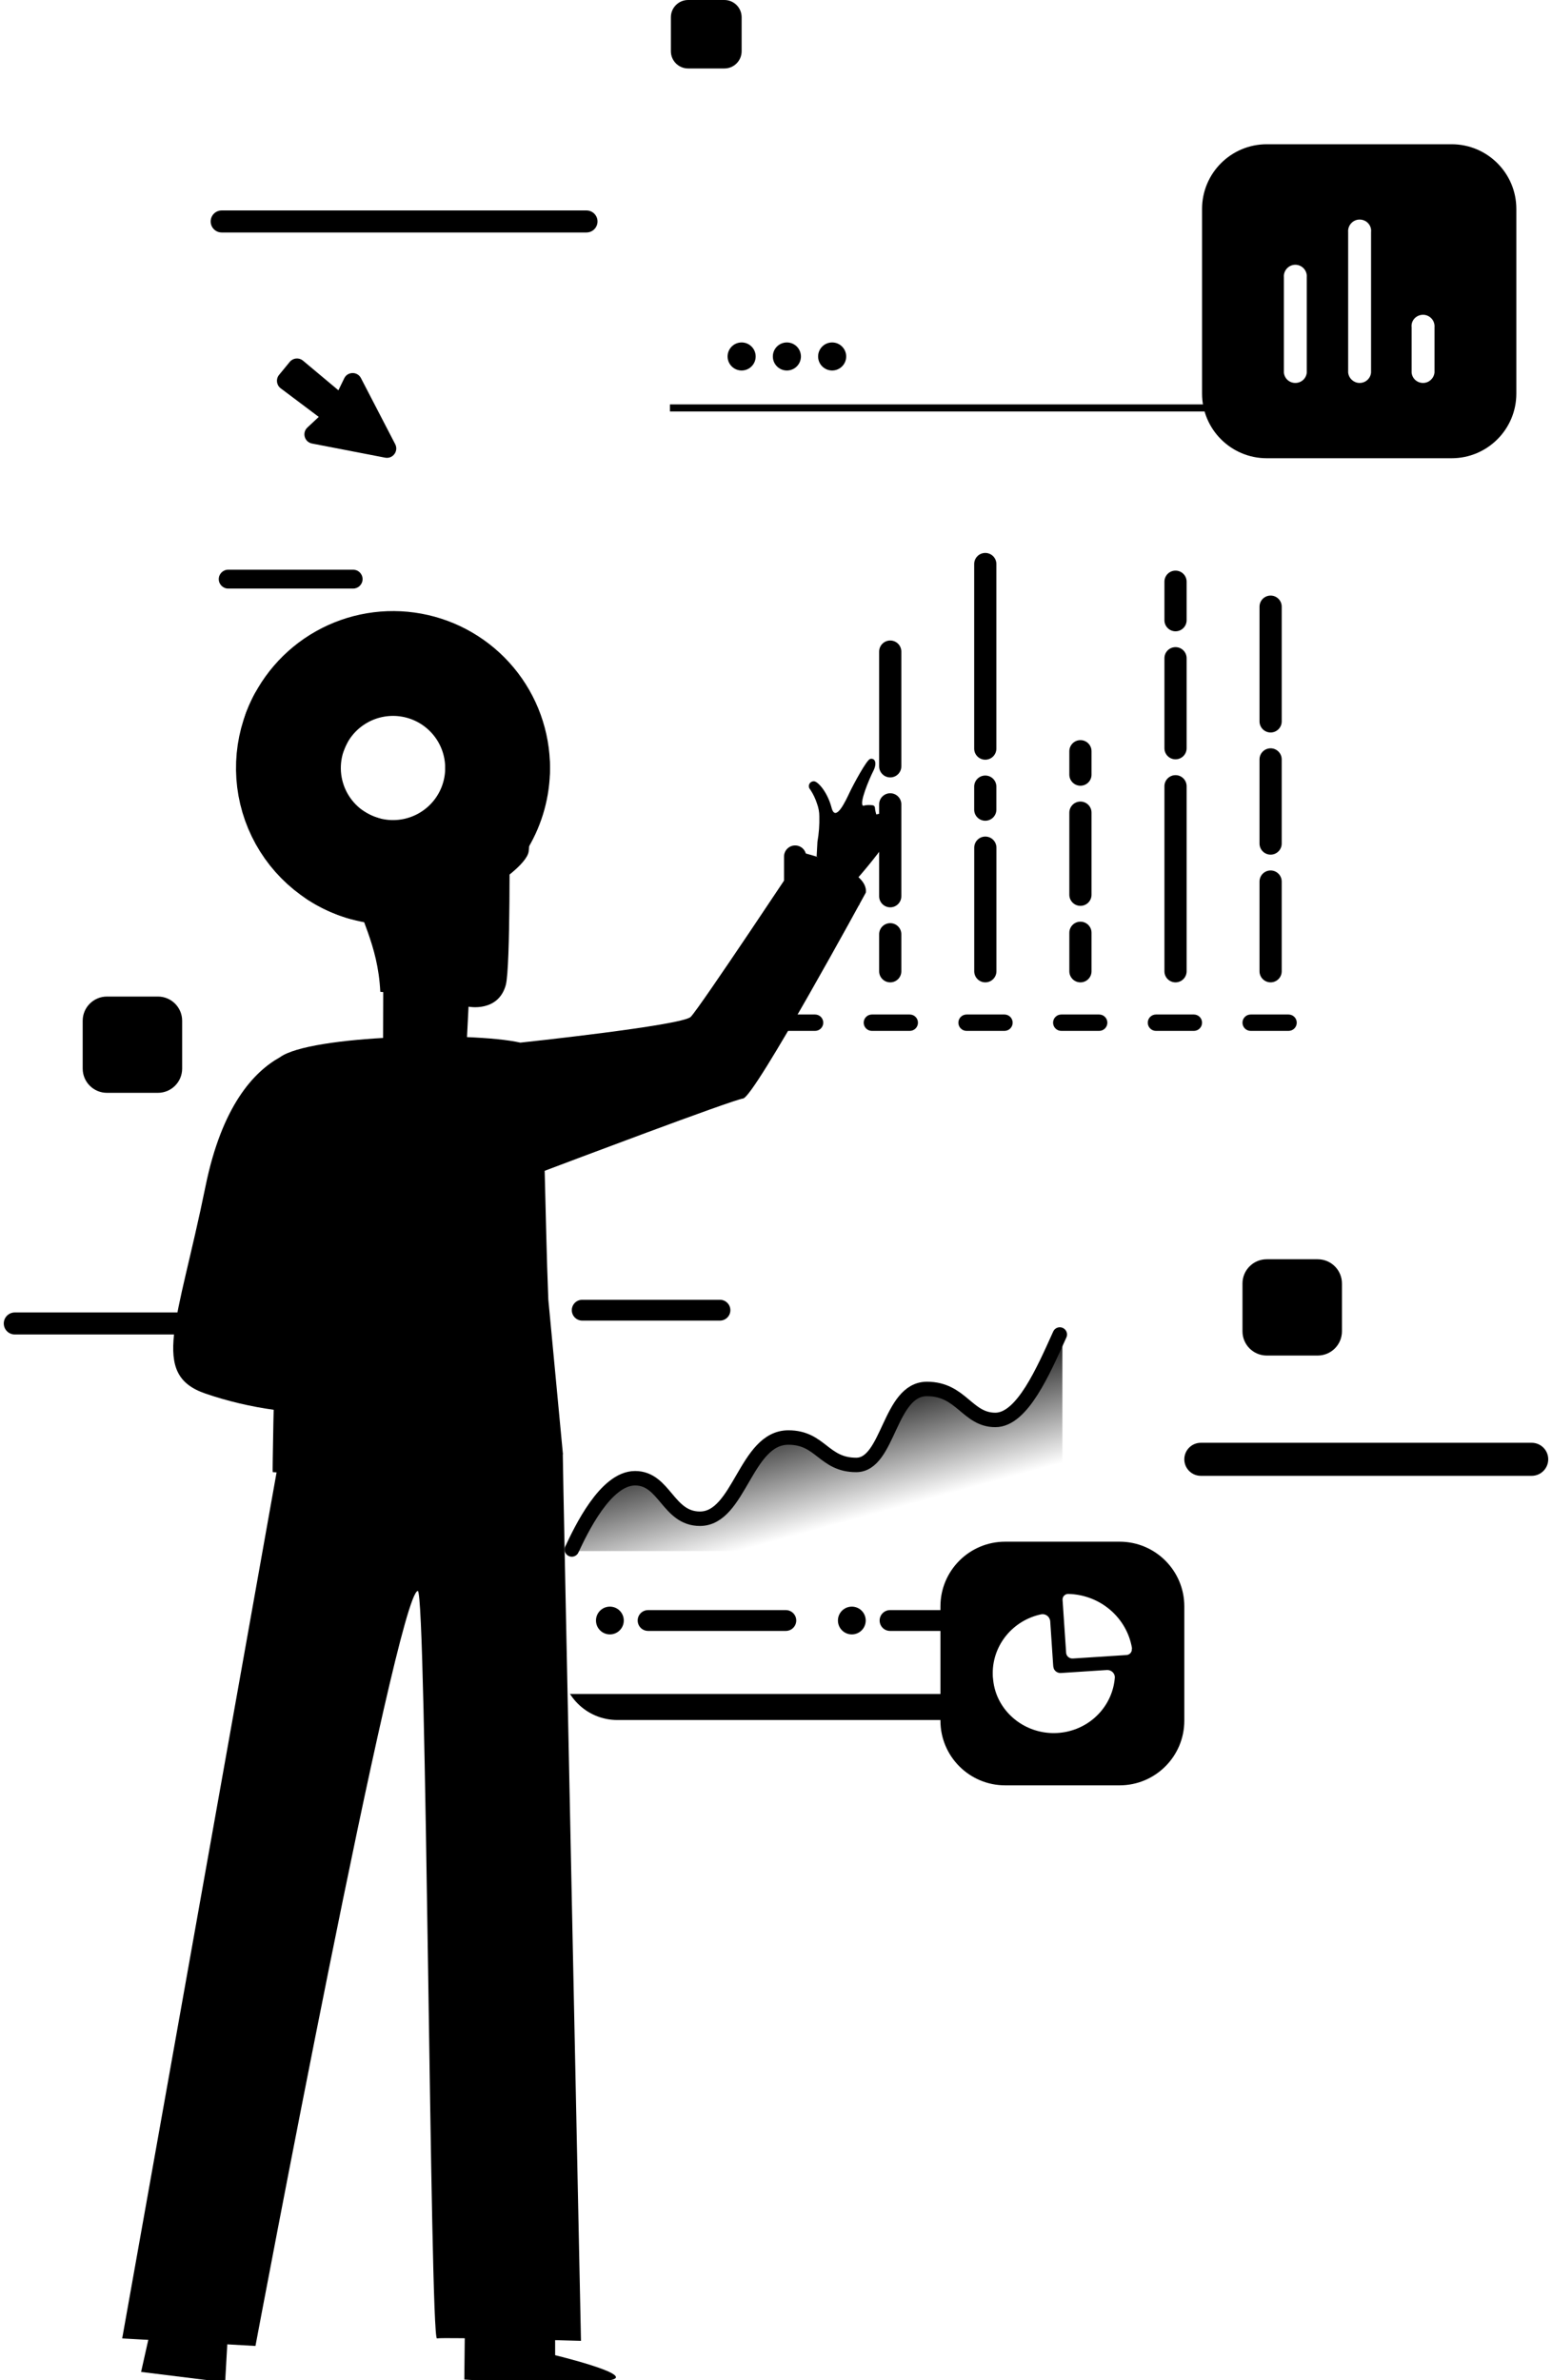 <svg width="326" height="500" viewBox="0 0 326 500" fill="none" xmlns="http://www.w3.org/2000/svg">
<g clip-path="url(#clip0_84_2466)">
<path opacity="0.4" d="M64.832 275.701H3.108C1.829 275.701 0.793 276.737 0.793 278.015C0.793 279.292 1.829 280.328 3.108 280.328H64.832C66.111 280.328 67.148 279.292 67.148 278.015C67.148 276.737 66.111 275.701 64.832 275.701Z" fill="#3774F6" style="fill:#3774F6;fill:color(display-p3 0.216 0.455 0.965);fill-opacity:1;"/>
<g filter="url(#filter0_d_84_2466)">
<path d="M110.415 116.158H54.977C49.081 116.158 44.301 120.934 44.301 126.825V185.499C44.301 191.391 49.081 196.167 54.977 196.167H110.415C116.311 196.167 121.091 191.391 121.091 185.499V126.825C121.091 120.934 116.311 116.158 110.415 116.158Z" fill="#EA3328" style="fill:#EA3328;fill:color(display-p3 0.918 0.2 0.157);fill-opacity:1;"/>
</g>
<path d="M117.431 108.118H47.961C42.065 108.118 37.285 112.894 37.285 118.786V192.081C37.285 197.972 42.065 202.749 47.961 202.749H117.431C123.328 202.749 128.108 197.972 128.108 192.081V118.786C128.108 112.894 123.328 108.118 117.431 108.118Z" fill="white" style="fill:white;fill:white;fill-opacity:1;"/>
<path d="M74.174 119.671H47.938C46.842 119.671 45.953 120.559 45.953 121.655C45.953 122.751 46.842 123.639 47.938 123.639H74.174C75.271 123.639 76.16 122.751 76.16 121.655C76.16 120.559 75.271 119.671 74.174 119.671Z" fill="#CACBD6" style="fill:#CACBD6;fill:color(display-p3 0.792 0.796 0.839);fill-opacity:1;"/>
<path d="M76.035 182.294C72.972 181.342 70.153 179.733 67.778 177.577C65.403 175.421 63.53 172.772 62.289 169.815C61.049 166.858 60.472 163.666 60.598 160.463C60.725 157.259 61.552 154.122 63.022 151.272" stroke="#81C8FA" style="stroke:#81C8FA;stroke:color(display-p3 0.506 0.784 0.98);stroke-opacity:1;" stroke-width="22.019" stroke-linecap="round"/>
<path d="M62.008 153.548C63.83 148.745 67.279 144.733 71.756 142.209C76.233 139.685 81.454 138.81 86.511 139.735C91.567 140.66 96.138 143.328 99.43 147.274C102.721 151.219 104.524 156.193 104.524 161.329" stroke="#4856F6" style="stroke:#4856F6;stroke:color(display-p3 0.282 0.337 0.965);stroke-opacity:1;" stroke-width="22.019" stroke-linecap="round"/>
<path d="M104.524 161.329C104.524 165.277 103.458 169.152 101.439 172.546C99.42 175.94 96.522 178.726 93.052 180.613C89.58 182.499 85.664 183.416 81.716 183.266C77.767 183.116 73.932 181.904 70.615 179.759" stroke="#DF7C40" style="stroke:#DF7C40;stroke:color(display-p3 0.875 0.486 0.251);stroke-opacity:1;" stroke-width="22.019" stroke-linecap="round"/>
<g filter="url(#filter1_d_84_2466)">
<path d="M212.842 267.49H129.684C123.182 267.49 117.912 272.757 117.912 279.252V336.553C117.912 343.048 123.182 348.315 129.684 348.315H212.842C219.344 348.315 224.614 343.048 224.614 336.553V279.252C224.614 272.757 219.344 267.49 212.842 267.49Z" fill="#EA3328" style="fill:#EA3328;fill:color(display-p3 0.918 0.2 0.157);fill-opacity:1;"/>
</g>
<path d="M222.787 260.518H120.478C113.976 260.518 108.706 265.784 108.706 272.28V344.085C108.706 350.581 113.976 355.847 120.478 355.847H222.787C229.288 355.847 234.558 350.581 234.558 344.085V272.28C234.558 265.784 229.288 260.518 222.787 260.518Z" fill="white" style="fill:white;fill:white;fill-opacity:1;"/>
<path d="M151.225 273.037H122.298C121.089 273.037 120.109 274.016 120.109 275.224C120.109 276.432 121.089 277.412 122.298 277.412H151.225C152.434 277.412 153.415 276.432 153.415 275.224C153.415 274.016 152.434 273.037 151.225 273.037Z" fill="#CACBD6" style="fill:#CACBD6;fill:color(display-p3 0.792 0.796 0.839);fill-opacity:1;"/>
<path d="M165.062 338.225H136.135C134.926 338.225 133.946 339.204 133.946 340.412C133.946 341.62 134.926 342.6 136.135 342.6H165.062C166.271 342.6 167.252 341.62 167.252 340.412C167.252 339.204 166.271 338.225 165.062 338.225Z" fill="#CACBD6" style="fill:#CACBD6;fill:color(display-p3 0.792 0.796 0.839);fill-opacity:1;"/>
<path d="M128.107 343.33C129.719 343.33 131.026 342.024 131.026 340.413C131.026 338.802 129.719 337.496 128.107 337.496C126.495 337.496 125.188 338.802 125.188 340.413C125.188 342.024 126.495 343.33 128.107 343.33Z" fill="#8845F2" style="fill:#8845F2;fill:color(display-p3 0.533 0.271 0.949);fill-opacity:1;"/>
<path d="M215.884 338.225H186.957C185.748 338.225 184.768 339.204 184.768 340.412C184.768 341.62 185.748 342.6 186.957 342.6H215.884C217.093 342.6 218.073 341.62 218.073 340.412C218.073 339.204 217.093 338.225 215.884 338.225Z" fill="#CACBD6" style="fill:#CACBD6;fill:color(display-p3 0.792 0.796 0.839);fill-opacity:1;"/>
<path d="M178.928 343.33C180.541 343.33 181.847 342.024 181.847 340.413C181.847 338.802 180.541 337.496 178.928 337.496C177.316 337.496 176.009 338.802 176.009 340.413C176.009 342.024 177.316 343.33 178.928 343.33Z" fill="#3774F6" style="fill:#3774F6;fill:color(display-p3 0.216 0.455 0.965);fill-opacity:1;"/>
<path d="M147.162 319.32C140.395 319.32 139.739 310.75 133.468 310.75C127.198 310.75 122.007 321.785 120.111 325.829H223.156V280.329C219.698 287.971 215.237 298.41 209.548 298.41C203.596 298.41 202.386 291.855 195.1 291.855C187.079 291.855 187.059 307.936 180.166 307.936C173.274 307.936 172.681 302.132 165.839 302.132C156.762 302.132 155.547 319.32 147.162 319.32Z" fill="url(#paint0_linear_84_2466)" style=""/>
<path d="M120.113 325.492C121.999 321.478 127.162 310.524 133.4 310.524C139.637 310.524 140.29 319.031 147.021 319.031C155.361 319.031 156.57 301.97 165.599 301.97C172.405 301.97 172.995 307.731 179.85 307.731C186.706 307.731 186.726 291.77 194.705 291.77C201.952 291.77 203.157 298.276 209.076 298.276C214.735 298.276 219.173 287.914 222.612 280.329" stroke="#3774F6" style="stroke:#3774F6;stroke:color(display-p3 0.216 0.455 0.965);stroke-opacity:1;" stroke-width="3.035" stroke-linecap="round" stroke-linejoin="round"/>
<g filter="url(#filter2_d_84_2466)">
<path d="M269.375 80.511H164.544C158.125 80.511 152.922 85.71 152.922 92.122V215.611C152.922 222.023 158.125 227.222 164.544 227.222H269.375C275.793 227.222 280.996 222.023 280.996 215.611V92.122C280.996 85.71 275.793 80.511 269.375 80.511Z" fill="#EA3328" style="fill:#EA3328;fill:color(display-p3 0.918 0.2 0.157);fill-opacity:1;"/>
</g>
<path d="M281.57 63.58H152.347C145.929 63.58 140.726 68.779 140.726 75.192V226.62C140.726 233.033 145.929 238.232 152.347 238.232H281.57C287.988 238.232 293.191 233.033 293.191 226.62V75.192C293.191 68.779 287.988 63.58 281.57 63.58Z" fill="white" style="fill:white;fill:white;fill-opacity:1;"/>
<path d="M140.726 85.692H293.192" stroke="#E9EAF2" style="stroke:#E9EAF2;stroke:color(display-p3 0.914 0.918 0.949);stroke-opacity:1;" stroke-width="1.482" stroke-miterlimit="10"/>
<path d="M155.78 77.111C157.012 77.111 158.011 76.114 158.011 74.883C158.011 73.652 157.012 72.654 155.78 72.654C154.548 72.654 153.55 73.652 153.55 74.883C153.55 76.114 154.548 77.111 155.78 77.111Z" fill="#DF7C40" stroke="#DF7C40" style="fill:#DF7C40;fill:color(display-p3 0.875 0.486 0.251);fill-opacity:1;stroke:#DF7C40;stroke:color(display-p3 0.875 0.486 0.251);stroke-opacity:1;" stroke-width="1.437" stroke-miterlimit="10"/>
<path d="M165.287 77.111C166.519 77.111 167.517 76.114 167.517 74.883C167.517 73.652 166.519 72.654 165.287 72.654C164.055 72.654 163.056 73.652 163.056 74.883C163.056 76.114 164.055 77.111 165.287 77.111Z" fill="#81C8FA" stroke="#81C8FA" style="fill:#81C8FA;fill:color(display-p3 0.506 0.784 0.98);fill-opacity:1;stroke:#81C8FA;stroke:color(display-p3 0.506 0.784 0.98);stroke-opacity:1;" stroke-width="1.437" stroke-miterlimit="10"/>
<path d="M174.794 77.111C176.026 77.111 177.025 76.114 177.025 74.883C177.025 73.652 176.026 72.654 174.794 72.654C173.562 72.654 172.563 73.652 172.563 74.883C172.563 76.114 173.562 77.111 174.794 77.111Z" fill="#6CC45E" stroke="#6CC45E" style="fill:#6CC45E;fill:color(display-p3 0.423 0.769 0.369);fill-opacity:1;stroke:#6CC45E;stroke:color(display-p3 0.423 0.769 0.369);stroke-opacity:1;" stroke-width="1.437" stroke-miterlimit="10"/>
<path d="M169.35 179.928C169.35 178.642 168.306 177.599 167.019 177.599C165.732 177.599 164.689 178.642 164.689 179.928V204.029C164.689 205.315 165.732 206.358 167.019 206.358C168.306 206.358 169.35 205.315 169.35 204.029V179.928Z" fill="#DF7C40" style="fill:#DF7C40;fill:color(display-p3 0.875 0.486 0.251);fill-opacity:1;"/>
<path d="M189.326 168.964C189.326 167.678 188.283 166.635 186.996 166.635C185.709 166.635 184.666 167.678 184.666 168.964V188.269C184.666 189.555 185.709 190.597 186.996 190.597C188.283 190.597 189.326 189.555 189.326 188.269V168.964Z" fill="#DF7C40" style="fill:#DF7C40;fill:color(display-p3 0.875 0.486 0.251);fill-opacity:1;"/>
<path d="M189.326 136.878C189.326 135.592 188.283 134.55 186.996 134.55C185.709 134.55 184.666 135.592 184.666 136.878V160.98C184.666 162.266 185.709 163.308 186.996 163.308C188.283 163.308 189.326 162.266 189.326 160.98V136.878Z" fill="#3774F6" style="fill:#3774F6;fill:color(display-p3 0.216 0.455 0.965);fill-opacity:1;"/>
<path d="M189.326 196.252C189.326 194.966 188.283 193.923 186.996 193.923C185.709 193.923 184.666 194.966 184.666 196.252V204.03C184.666 205.316 185.709 206.359 186.996 206.359C188.283 206.359 189.326 205.316 189.326 204.03V196.252Z" fill="#3774F6" style="fill:#3774F6;fill:color(display-p3 0.216 0.455 0.965);fill-opacity:1;"/>
<path d="M229.277 170.708C229.277 169.422 228.234 168.38 226.947 168.38C225.659 168.38 224.616 169.422 224.616 170.708V187.958C224.616 189.244 225.659 190.286 226.947 190.286C228.234 190.286 229.277 189.244 229.277 187.958V170.708Z" fill="#DF7C40" style="fill:#DF7C40;fill:color(display-p3 0.875 0.486 0.251);fill-opacity:1;"/>
<path d="M229.277 157.806C229.277 156.52 228.234 155.478 226.947 155.478C225.659 155.478 224.616 156.52 224.616 157.806V162.725C224.616 164.011 225.659 165.053 226.947 165.053C228.234 165.053 229.277 164.011 229.277 162.725V157.806Z" fill="#3774F6" style="fill:#3774F6;fill:color(display-p3 0.216 0.455 0.965);fill-opacity:1;"/>
<path d="M229.277 195.941C229.277 194.655 228.234 193.613 226.947 193.613C225.659 193.613 224.616 194.655 224.616 195.941V204.031C224.616 205.317 225.659 206.36 226.947 206.36C228.234 206.36 229.277 205.317 229.277 204.031V195.941Z" fill="#8845F2" style="fill:#8845F2;fill:color(display-p3 0.533 0.271 0.949);fill-opacity:1;"/>
<path d="M209.3 178.062C209.3 176.776 208.256 175.734 206.969 175.734C205.682 175.734 204.639 176.776 204.639 178.062V204.029C204.639 205.315 205.682 206.358 206.969 206.358C208.256 206.358 209.3 205.315 209.3 204.029V178.062Z" fill="#3774F6" style="fill:#3774F6;fill:color(display-p3 0.216 0.455 0.965);fill-opacity:1;"/>
<path d="M209.289 165.242C209.289 163.956 208.246 162.914 206.959 162.914C205.672 162.914 204.629 163.956 204.629 165.242V170.079C204.629 171.365 205.672 172.407 206.959 172.407C208.246 172.407 209.289 171.365 209.289 170.079V165.242Z" fill="#DF7C40" style="fill:#DF7C40;fill:color(display-p3 0.875 0.486 0.251);fill-opacity:1;"/>
<path d="M209.289 118.483C209.289 117.197 208.246 116.154 206.959 116.154C205.672 116.154 204.629 117.197 204.629 118.483V157.259C204.629 158.545 205.672 159.588 206.959 159.588C208.246 159.588 209.289 158.545 209.289 157.259V118.483Z" fill="#8845F2" style="fill:#8845F2;fill:color(display-p3 0.533 0.271 0.949);fill-opacity:1;"/>
<path d="M249.251 138.269C249.251 136.983 248.207 135.941 246.92 135.941C245.633 135.941 244.59 136.983 244.59 138.269V157.178C244.59 158.464 245.633 159.506 246.92 159.506C248.207 159.506 249.251 158.464 249.251 157.178V138.269Z" fill="#8845F2" style="fill:#8845F2;fill:color(display-p3 0.533 0.271 0.949);fill-opacity:1;"/>
<path d="M249.251 122.196C249.251 120.91 248.207 119.868 246.92 119.868C245.633 119.868 244.59 120.91 244.59 122.196V130.286C244.59 131.572 245.633 132.615 246.92 132.615C248.207 132.615 249.251 131.572 249.251 130.286V122.196Z" fill="#3774F6" style="fill:#3774F6;fill:color(display-p3 0.216 0.455 0.965);fill-opacity:1;"/>
<path d="M249.251 165.162C249.251 163.876 248.207 162.833 246.92 162.833C245.633 162.833 244.59 163.876 244.59 165.162V204.032C244.59 205.318 245.633 206.36 246.92 206.36C248.207 206.36 249.251 205.318 249.251 204.032V165.162Z" fill="#3774F6" style="fill:#3774F6;fill:color(display-p3 0.216 0.455 0.965);fill-opacity:1;"/>
<path d="M269.225 159.525C269.225 158.239 268.181 157.196 266.894 157.196C265.607 157.196 264.564 158.239 264.564 159.525V177.201C264.564 178.487 265.607 179.53 266.894 179.53C268.181 179.53 269.225 178.487 269.225 177.201V159.525Z" fill="#3774F6" style="fill:#3774F6;fill:color(display-p3 0.216 0.455 0.965);fill-opacity:1;"/>
<path d="M269.226 127.439C269.226 126.153 268.183 125.11 266.896 125.11C265.609 125.11 264.565 126.153 264.565 127.439V151.54C264.565 152.826 265.609 153.869 266.896 153.869C268.183 153.869 269.226 152.826 269.226 151.54V127.439Z" fill="#DF7C40" style="fill:#DF7C40;fill:color(display-p3 0.875 0.486 0.251);fill-opacity:1;"/>
<path d="M269.225 185.183C269.225 183.897 268.181 182.855 266.894 182.855C265.607 182.855 264.564 183.897 264.564 185.183V204.03C264.564 205.316 265.607 206.358 266.894 206.358C268.181 206.358 269.225 205.316 269.225 204.03V185.183Z" fill="#8845F2" style="fill:#8845F2;fill:color(display-p3 0.533 0.271 0.949);fill-opacity:1;"/>
<path d="M171.205 213.112H163.247C162.296 213.112 161.525 213.882 161.525 214.832C161.525 215.783 162.296 216.553 163.247 216.553H171.205C172.156 216.553 172.927 215.783 172.927 214.832C172.927 213.882 172.156 213.112 171.205 213.112Z" fill="#CACBD6" style="fill:#CACBD6;fill:color(display-p3 0.792 0.796 0.839);fill-opacity:1;"/>
<path d="M191.099 213.112H183.141C182.19 213.112 181.419 213.882 181.419 214.832C181.419 215.783 182.19 216.553 183.141 216.553H191.099C192.05 216.553 192.82 215.783 192.82 214.832C192.82 213.882 192.05 213.112 191.099 213.112Z" fill="#CACBD6" style="fill:#CACBD6;fill:color(display-p3 0.792 0.796 0.839);fill-opacity:1;"/>
<path d="M210.989 213.112H203.031C202.08 213.112 201.309 213.882 201.309 214.832C201.309 215.783 202.08 216.553 203.031 216.553H210.989C211.94 216.553 212.711 215.783 212.711 214.832C212.711 213.882 211.94 213.112 210.989 213.112Z" fill="#CACBD6" style="fill:#CACBD6;fill:color(display-p3 0.792 0.796 0.839);fill-opacity:1;"/>
<path d="M230.88 213.112H222.922C221.971 213.112 221.2 213.882 221.2 214.832C221.2 215.783 221.971 216.553 222.922 216.553H230.88C231.831 216.553 232.602 215.783 232.602 214.832C232.602 213.882 231.831 213.112 230.88 213.112Z" fill="#CACBD6" style="fill:#CACBD6;fill:color(display-p3 0.792 0.796 0.839);fill-opacity:1;"/>
<path d="M250.772 213.112H242.814C241.863 213.112 241.092 213.882 241.092 214.832C241.092 215.783 241.863 216.553 242.814 216.553H250.772C251.723 216.553 252.494 215.783 252.494 214.832C252.494 213.882 251.723 213.112 250.772 213.112Z" fill="#CACBD6" style="fill:#CACBD6;fill:color(display-p3 0.792 0.796 0.839);fill-opacity:1;"/>
<path d="M270.662 213.112H262.705C261.754 213.112 260.983 213.882 260.983 214.832C260.983 215.783 261.754 216.553 262.705 216.553H270.662C271.613 216.553 272.384 215.783 272.384 214.832C272.384 213.882 271.613 213.112 270.662 213.112Z" fill="#CACBD6" style="fill:#CACBD6;fill:color(display-p3 0.792 0.796 0.839);fill-opacity:1;"/>
<path d="M116.609 494.745V484.192L97.695 484.07L97.531 499.852L98.707 499.934C103.932 500.271 125.288 500.955 128.765 499.842C132.68 498.637 116.609 494.745 116.609 494.745Z" fill="#3774F6" style="fill:#3774F6;fill:color(display-p3 0.216 0.455 0.965);fill-opacity:1;"/>
<path d="M171.528 180.039L171.702 176.842C172.014 175.072 172.147 173.275 172.101 171.479C172.098 170.586 171.939 169.701 171.63 168.863C171.292 167.802 170.81 166.792 170.199 165.861C170.046 165.707 169.946 165.508 169.913 165.294C169.881 165.08 169.917 164.861 170.017 164.669C170.118 164.477 170.276 164.321 170.471 164.225C170.665 164.129 170.885 164.097 171.099 164.134C171.999 164.369 173.839 166.504 174.677 169.691C175.515 172.878 177.662 168.159 178.47 166.453C179.278 164.747 182.058 159.588 182.774 159.425C183.797 159.18 184.297 160.273 183.438 161.959C182.58 163.644 180.371 168.874 181.312 169.262C181.979 169.085 182.677 169.054 183.357 169.17C183.464 169.194 183.561 169.249 183.636 169.33C183.711 169.41 183.76 169.511 183.776 169.62C183.816 170.12 183.916 170.613 184.073 171.09C184.073 171.09 185.34 170.682 185.657 171.224C185.892 171.786 186.034 172.382 186.076 172.991C186.076 172.991 187.037 172.572 187.548 172.899C188.642 173.613 187.457 175.116 187.457 175.116C184.849 178.865 182.005 182.444 178.94 185.831L171.508 179.855" fill="#FAE4D5" style="fill:#FAE4D5;fill:color(display-p3 0.98 0.894 0.835);fill-opacity:1;"/>
<path d="M80.587 179.823L80.464 220.571L97.916 221.378L98.417 211.469C98.417 211.469 104.633 212.706 106.238 206.934C107.26 203.257 107.005 174.787 107.005 174.787L80.587 179.823Z" fill="#FAE4D5" style="fill:#FAE4D5;fill:color(display-p3 0.98 0.894 0.835);fill-opacity:1;"/>
<path d="M106.096 168.497C100.77 170.213 99.492 170.796 97.1 170.98C94.707 171.163 78.513 171.183 77.031 180.306C76.831 179.877 76.677 179.429 76.57 178.967C76.451 178.073 76.386 177.173 76.377 176.271C76.12 176.689 75.959 177.158 75.903 177.645C75.848 178.132 75.902 178.626 76.059 179.09C76.101 179.289 76.158 179.484 76.233 179.673C76.121 179.57 76.018 179.458 75.896 179.356C75.308 178.836 74.608 178.459 73.851 178.253C73.268 178.109 72.89 178.14 72.829 178.253C73.781 178.663 74.683 179.18 75.518 179.795C76.06 180.265 76.525 180.817 76.897 181.429C76.897 181.429 76.897 181.511 76.897 181.552C76.897 181.593 73.412 180.02 74.331 186.333C75.252 192.645 79.372 198.008 79.883 208.346C79.883 208.346 94.329 210.063 96.905 204.516L99.063 198.151C99.063 198.151 95.586 197.579 95.996 194.791C96.558 190.919 99.512 190.827 101.72 192.543L104.256 185.761C104.256 185.761 110.676 181.552 111.045 178.866C111.413 176.179 111.372 166.771 106.096 168.497Z" fill="#0C0E2A" style="fill:#0C0E2A;fill:color(display-p3 0.047 0.055 0.165);fill-opacity:1;"/>
<path d="M32.192 486.859L29.636 498.259L47.292 500.445L47.926 489.147L32.192 486.859Z" fill="#3774F6" style="fill:#3774F6;fill:color(display-p3 0.216 0.455 0.965);fill-opacity:1;"/>
<path d="M58.384 307.675L25.668 491.219L53.66 492.802C53.66 492.802 83.391 334.591 87.756 334.203C89.586 334.029 90.322 491.515 91.784 491.219C93.246 490.923 122.036 491.73 122.036 491.73C122.036 491.73 118.141 305.346 118.213 305.346L58.384 307.675Z" fill="#DDAA76" style="fill:#DDAA76;fill:color(display-p3 0.867 0.667 0.463);fill-opacity:1;"/>
<path d="M99.737 330.342C99.737 330.485 94.912 331.64 88.9 332.916C82.889 334.194 77.981 335.113 77.951 334.959C77.92 334.806 82.777 333.662 88.788 332.385C94.8 331.109 99.707 330.199 99.737 330.342Z" fill="#6F7181" style="fill:#6F7181;fill:color(display-p3 0.435 0.443 0.506);fill-opacity:1;"/>
<path d="M55.736 482.026C55.736 482.179 49.408 482.098 41.607 481.863C33.806 481.628 27.488 481.301 27.488 481.158C27.488 481.015 33.817 481.086 41.617 481.321C49.418 481.556 55.736 481.863 55.736 482.026Z" fill="#6F7181" style="fill:#6F7181;fill:color(display-p3 0.435 0.443 0.506);fill-opacity:1;"/>
<path d="M121.851 482.047C121.851 482.19 115.012 482.108 106.598 481.853C98.184 481.597 91.355 481.281 91.355 481.137C91.355 480.995 98.184 481.076 106.608 481.321C115.033 481.567 121.851 481.863 121.851 482.047Z" fill="#6F7181" style="fill:#6F7181;fill:color(display-p3 0.435 0.443 0.506);fill-opacity:1;"/>
<path d="M72.36 335.431C72.502 335.431 65.581 368.2 56.891 408.55C48.201 448.899 41.045 481.598 40.901 481.567C40.758 481.537 47.68 448.808 56.37 408.437C65.06 368.068 72.206 335.4 72.36 335.431Z" fill="#6F7181" style="fill:#6F7181;fill:color(display-p3 0.435 0.443 0.506);fill-opacity:1;"/>
<path d="M106.719 481.586C106.708 481.461 106.708 481.334 106.719 481.208C106.719 480.933 106.719 480.565 106.658 480.095C106.658 479.073 106.556 477.654 106.474 475.815C106.321 472.107 106.147 466.724 105.952 460.073C105.564 446.794 105.176 428.406 105.083 408.12C104.992 387.832 105.186 369.455 105.452 356.156C105.574 349.505 105.707 344.133 105.83 340.414C105.891 338.575 105.932 337.145 105.973 336.134C105.973 335.664 105.973 335.296 105.973 335.02C105.959 334.895 105.959 334.768 105.973 334.643C105.989 334.768 105.989 334.895 105.973 335.02V336.134C105.973 337.156 105.973 338.575 105.973 340.414C105.922 344.163 105.85 349.536 105.759 356.166C105.595 369.445 105.452 387.832 105.554 408.12C105.656 428.406 105.973 446.773 106.259 460.073C106.413 466.693 106.535 472.066 106.627 475.815C106.627 477.643 106.689 479.084 106.709 480.095C106.709 480.565 106.709 480.933 106.709 481.208C106.729 481.334 106.732 481.461 106.719 481.586Z" fill="#6F7181" style="fill:#6F7181;fill:color(display-p3 0.435 0.443 0.506);fill-opacity:1;"/>
<path d="M168.594 179.12C168.594 179.12 146.92 211.808 145.08 213.616C143.24 215.424 109.297 219.02 109.297 219.02C98.869 216.671 65.172 217.446 58.813 222.084C53.302 225.149 46.616 232.299 43.171 249.185C37.292 278.073 31.414 288.717 43.171 292.752C47.871 294.353 52.716 295.496 57.637 296.164L57.31 309.239L118.243 305.449L115.176 272.986C114.808 263.864 114.634 254.364 114.409 245.946C118.222 244.506 153.657 231.104 156.091 230.757C158.524 230.41 181.864 187.516 181.864 187.516C182.56 182.419 168.594 179.12 168.594 179.12Z" fill="#3774F6" style="fill:#3774F6;fill:color(display-p3 0.216 0.455 0.965);fill-opacity:1;"/>
<path d="M59.314 238.234C59.457 238.234 59.13 254.149 58.588 273.761C58.046 293.374 57.473 309.279 57.32 309.279C57.167 309.279 57.504 293.364 58.056 273.751C58.608 254.139 59.17 238.234 59.314 238.234Z" fill="#2144C4" style="fill:#2144C4;fill:color(display-p3 0.129 0.267 0.769);fill-opacity:1;"/>
<path d="M148.138 220.972C147.325 219.898 146.721 218.682 146.359 217.386C145.837 216.165 145.413 214.904 145.091 213.616C145.898 214.692 146.498 215.908 146.86 217.202C147.375 218.427 147.802 219.686 148.138 220.972Z" fill="#2144C4" style="fill:#2144C4;fill:color(display-p3 0.129 0.267 0.769);fill-opacity:1;"/>
<path d="M150.571 218.193C149.537 217.611 148.564 216.927 147.667 216.15C146.649 215.501 145.773 214.654 145.091 213.658C146.122 214.245 147.094 214.929 147.995 215.7C149.007 216.357 149.882 217.203 150.571 218.193Z" fill="#2144C4" style="fill:#2144C4;fill:color(display-p3 0.129 0.267 0.769);fill-opacity:1;"/>
<path d="M180.645 190.122C179.925 189.777 179.24 189.363 178.6 188.885C177.353 188.099 175.625 187.037 173.642 185.974C171.659 184.912 169.818 184.064 168.469 183.471C167.715 183.202 166.989 182.86 166.301 182.45C167.096 182.581 167.872 182.807 168.612 183.124C172.25 184.48 175.689 186.318 178.835 188.589C179.501 189.022 180.109 189.537 180.645 190.122Z" fill="#2144C4" style="fill:#2144C4;fill:color(display-p3 0.129 0.267 0.769);fill-opacity:1;"/>
<path d="M58.588 273.916C57.318 273.993 56.045 273.865 54.816 273.539C53.55 273.364 52.329 272.952 51.217 272.323C52.472 272.444 53.714 272.676 54.928 273.018C56.178 273.177 57.406 273.478 58.588 273.916Z" fill="#2144C4" style="fill:#2144C4;fill:color(display-p3 0.129 0.267 0.769);fill-opacity:1;"/>
<path d="M118.255 305.49C118.255 305.643 104.627 306.603 87.809 307.645C70.991 308.687 57.332 309.423 57.322 309.28C57.312 309.137 70.95 308.166 87.778 307.114C104.606 306.062 118.244 305.347 118.255 305.49Z" fill="#0B0A31" style="fill:#0B0A31;fill:color(display-p3 0.043 0.039 0.192);fill-opacity:1;"/>
<path d="M98.205 217.773C95.252 218.065 92.286 218.178 89.32 218.11C86.358 218.221 83.391 218.156 80.436 217.916C83.388 217.624 86.355 217.512 89.32 217.579C92.283 217.468 95.25 217.533 98.205 217.773Z" fill="#2144C4" style="fill:#2144C4;fill:color(display-p3 0.129 0.267 0.769);fill-opacity:1;"/>
<path d="M80.897 96.139C82.509 96.45 83.769 94.766 83.014 93.31L75.816 79.425C75.073 77.991 73.01 78.018 72.305 79.472L71.085 81.987L63.641 75.759C62.803 75.058 61.553 75.175 60.861 76.02L58.617 78.756C57.91 79.619 58.064 80.897 58.956 81.568L66.958 87.579L64.568 89.809C63.394 90.903 63.959 92.865 65.535 93.17L80.897 96.139Z" fill="#DF7C40" style="fill:#DF7C40;fill:color(display-p3 0.875 0.486 0.251);fill-opacity:1;"/>
<path d="M304.911 30.301H266.092C258.582 30.301 252.494 36.384 252.494 43.888V82.675C252.494 90.179 258.582 96.261 266.092 96.261H304.911C312.422 96.261 318.51 90.179 318.51 82.675V43.888C318.51 36.384 312.422 30.301 304.911 30.301Z" fill="#3774F6" style="fill:#3774F6;fill:color(display-p3 0.216 0.455 0.965);fill-opacity:1;"/>
<path d="M301.321 78.273C301.173 79.518 300.133 80.444 298.916 80.444C297.668 80.444 296.627 79.518 296.511 78.273V68.779C296.396 67.849 296.827 66.984 297.613 66.491C298.424 65.999 299.408 65.999 300.188 66.491C300.973 66.984 301.404 67.849 301.321 68.779V78.273Z" fill="white" style="fill:white;fill:white;fill-opacity:1;"/>
<path d="M287.992 78.272C287.875 79.516 286.836 80.443 285.587 80.443C284.37 80.443 283.33 79.516 283.182 78.272V48.775C283.098 47.877 283.53 46.977 284.315 46.488C285.095 45.996 286.079 45.996 286.894 46.488C287.676 46.977 288.107 47.877 287.992 48.775V78.272Z" fill="white" style="fill:white;fill:white;fill-opacity:1;"/>
<path d="M274.49 78.272C274.374 79.517 273.334 80.443 272.085 80.443C270.84 80.443 269.797 79.517 269.684 78.272V58.27C269.597 57.369 270.028 56.475 270.814 55.983C271.593 55.491 272.581 55.491 273.363 55.983C274.143 56.475 274.58 57.369 274.49 58.27V78.272Z" fill="white" style="fill:white;fill:white;fill-opacity:1;"/>
<path d="M235.168 323.854H211.139C203.628 323.854 197.54 329.937 197.54 337.441V361.45C197.54 368.955 203.628 375.037 211.139 375.037H235.168C242.679 375.037 248.767 368.955 248.767 361.45V337.441C248.767 329.937 242.679 323.854 235.168 323.854Z" fill="#DF7C40" style="fill:#DF7C40;fill:color(display-p3 0.875 0.486 0.251);fill-opacity:1;"/>
<path d="M220.45 340.025C220.524 340.177 220.573 340.339 220.595 340.505L221.002 346.556L221.205 349.598C221.207 349.911 221.256 350.221 221.35 350.52C221.595 351.1 222.182 351.468 222.821 351.442L232.56 350.806C232.982 350.799 233.389 350.956 233.692 351.244C233.945 351.484 234.108 351.797 234.159 352.134L234.176 352.339C233.773 357.914 229.675 362.565 224.106 363.766C218.537 364.966 212.827 362.43 210.075 357.535C209.281 356.112 208.786 354.549 208.618 352.936C208.547 352.459 208.516 351.977 208.525 351.495C208.516 345.517 212.777 340.348 218.74 339.103C219.458 338.991 220.162 339.371 220.45 340.025Z" fill="white" style="fill:white;fill:white;fill-opacity:1;"/>
<path d="M224.425 334.829C231.096 334.999 236.702 339.791 237.781 346.247L237.771 346.295L237.741 346.364L237.745 346.554C237.73 346.806 237.633 347.048 237.465 347.244C237.29 347.448 237.052 347.587 236.789 347.641L236.628 347.663L225.393 348.39C225.019 348.427 224.647 348.306 224.369 348.059C224.137 347.853 223.989 347.574 223.947 347.274L223.193 336.063C223.18 336.026 223.18 335.984 223.193 335.946C223.203 335.637 223.339 335.345 223.571 335.136C223.803 334.926 224.11 334.815 224.425 334.829Z" fill="white" style="fill:white;fill:white;fill-opacity:1;"/>
<path d="M152.156 0H144.544C142.543 0 140.92 1.621 140.92 3.621V10.764C140.92 12.763 142.543 14.384 144.544 14.384H152.156C154.158 14.384 155.78 12.763 155.78 10.764V3.621C155.78 1.621 154.158 0 152.156 0Z" fill="#8845F2" style="fill:#8845F2;fill:color(display-p3 0.533 0.271 0.949);fill-opacity:1;"/>
<path d="M276.783 264.525H266.08C263.266 264.525 260.985 266.804 260.985 269.616V279.66C260.985 282.471 263.266 284.751 266.08 284.751H276.783C279.597 284.751 281.879 282.471 281.879 279.66V269.616C281.879 266.804 279.597 264.525 276.783 264.525Z" fill="#DF7C40" style="fill:#DF7C40;fill:color(display-p3 0.875 0.486 0.251);fill-opacity:1;"/>
<path d="M33.167 209.34H22.464C19.65 209.34 17.369 211.62 17.369 214.431V224.474C17.369 227.286 19.65 229.565 22.464 229.565H33.167C35.981 229.565 38.262 227.286 38.262 224.474V214.431C38.262 211.62 35.981 209.34 33.167 209.34Z" fill="#8845F2" style="fill:#8845F2;fill:color(display-p3 0.533 0.271 0.949);fill-opacity:1;"/>
<path d="M321.734 303.078H252.24C250.322 303.078 248.767 304.632 248.767 306.548C248.767 308.465 250.322 310.019 252.24 310.019H321.734C323.653 310.019 325.208 308.465 325.208 306.548C325.208 304.632 323.653 303.078 321.734 303.078Z" fill="#3774F6" style="fill:#3774F6;fill:color(display-p3 0.216 0.455 0.965);fill-opacity:1;"/>
<path opacity="0.4" d="M123.193 44.208H46.568C45.289 44.208 44.252 45.244 44.252 46.522C44.252 47.799 45.289 48.835 46.568 48.835H123.193C124.472 48.835 125.508 47.799 125.508 46.522C125.508 45.244 124.472 44.208 123.193 44.208Z" fill="#3774F6" style="fill:#3774F6;fill:color(display-p3 0.216 0.455 0.965);fill-opacity:1;"/>
</g>
<defs>
<filter id="filter0_d_84_2466" x="16.301" y="90.158" width="132.79" height="136.01" filterUnits="userSpaceOnUse" color-interpolation-filters="sRGB">
<feFlood flood-opacity="0" result="BackgroundImageFix"/>
<feColorMatrix in="SourceAlpha" type="matrix" values="0 0 0 0 0 0 0 0 0 0 0 0 0 0 0 0 0 0 127 0" result="hardAlpha"/>
<feOffset dy="2"/>
<feGaussianBlur stdDeviation="14"/>
<feColorMatrix type="matrix" values="0 0 0 0 0 0 0 0 0 0 0 0 0 0 0 0 0 0 0.1 0"/>
<feBlend mode="normal" in2="BackgroundImageFix" result="effect1_dropShadow_84_2466"/>
<feBlend mode="normal" in="SourceGraphic" in2="effect1_dropShadow_84_2466" result="shape"/>
</filter>
<filter id="filter1_d_84_2466" x="46.912" y="209.49" width="248.702" height="222.824" filterUnits="userSpaceOnUse" color-interpolation-filters="sRGB">
<feFlood flood-opacity="0" result="BackgroundImageFix"/>
<feColorMatrix in="SourceAlpha" type="matrix" values="0 0 0 0 0 0 0 0 0 0 0 0 0 0 0 0 0 0 127 0" result="hardAlpha"/>
<feOffset dy="13"/>
<feGaussianBlur stdDeviation="35.5"/>
<feColorMatrix type="matrix" values="0 0 0 0 0.11 0 0 0 0 0.122 0 0 0 0 0.451 0 0 0 0.09 0"/>
<feBlend mode="normal" in2="BackgroundImageFix" result="effect1_dropShadow_84_2466"/>
<feBlend mode="normal" in="SourceGraphic" in2="effect1_dropShadow_84_2466" result="shape"/>
</filter>
<filter id="filter2_d_84_2466" x="101.922" y="31.726" width="230.074" height="248.711" filterUnits="userSpaceOnUse" color-interpolation-filters="sRGB">
<feFlood flood-opacity="0" result="BackgroundImageFix"/>
<feColorMatrix in="SourceAlpha" type="matrix" values="0 0 0 0 0 0 0 0 0 0 0 0 0 0 0 0 0 0 127 0" result="hardAlpha"/>
<feOffset dy="2.215"/>
<feGaussianBlur stdDeviation="25.5"/>
<feColorMatrix type="matrix" values="0 0 0 0 0.071 0 0 0 0 0.067 0 0 0 0 0.282 0 0 0 0.1 0"/>
<feBlend mode="normal" in2="BackgroundImageFix" result="effect1_dropShadow_84_2466"/>
<feBlend mode="normal" in="SourceGraphic" in2="effect1_dropShadow_84_2466" result="shape"/>
</filter>
<linearGradient id="paint0_linear_84_2466" x1="156.97" y1="296.175" x2="168.371" y2="338.014" gradientUnits="userSpaceOnUse">
<stop stop-color="#3774F6" style="stop-color:#3774F6;stop-color:color(display-p3 0.216 0.455 0.965);stop-opacity:1;"/>
<stop offset="0.648" stop-color="white" stop-opacity="0" style="stop-color:none;stop-color:none;stop-opacity:0;"/>
</linearGradient>
<clipPath id="clip0_84_2466">
<rect width="325" height="500" fill="white" style="fill:white;fill:white;fill-opacity:1;" transform="translate(0.5)"/>
</clipPath>
</defs>
</svg>
